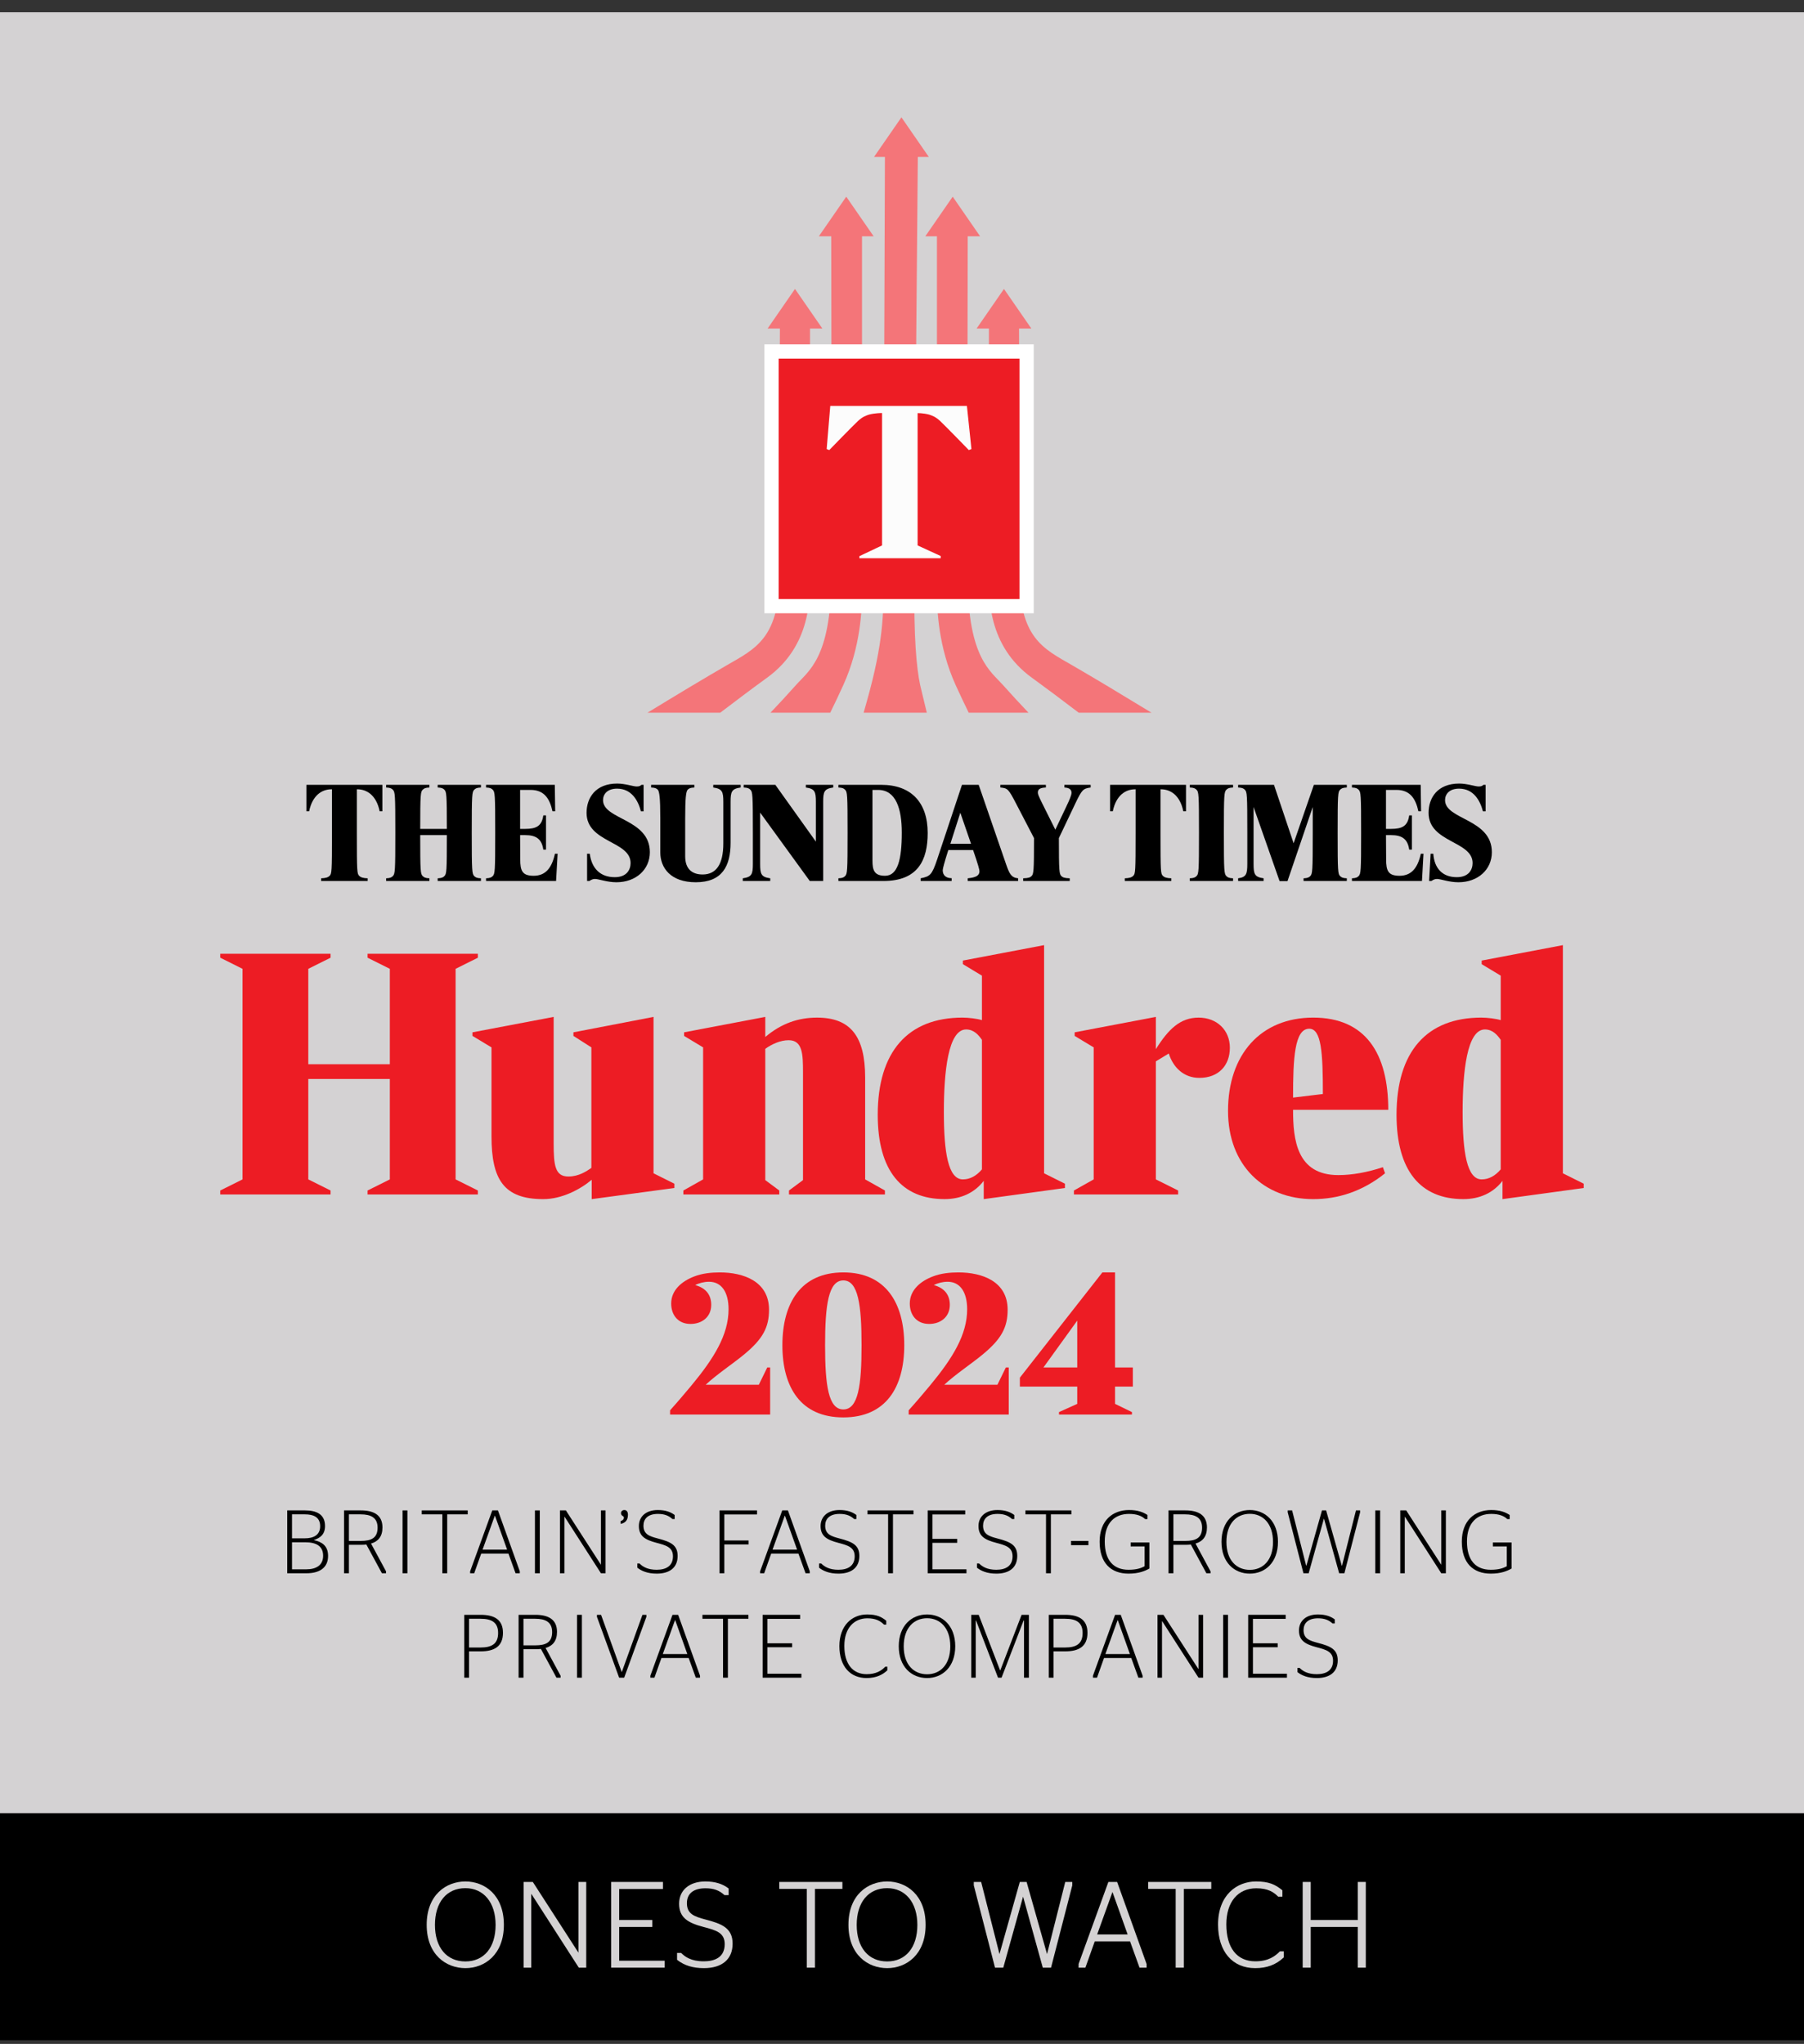 <svg width="113" height="128" viewBox="0 0 113 128" fill="none" xmlns="http://www.w3.org/2000/svg">
<rect x="0" y="0" width="113" height="128" fill="#333333" stroke="none"/>
<g clip-path="url(#clip0_2285_18204)">
<path d="M113 0.767H0V113.564H113V0.767Z" fill="#D4D2D3"/>
<path d="M113 113.562H0V127.767H113V113.562Z" fill="black"/>
<path d="M61.945 36.039C61.945 37.383 61.85 40.426 64.636 42.443C65.462 43.041 66.493 43.814 67.568 44.632H72.125C70.333 43.538 68.564 42.474 67.194 41.682C65.329 40.605 63.806 39.958 63.851 35.748C63.891 32.002 63.842 22.601 63.831 20.575H64.602L62.887 18.095L61.172 20.575H61.945V36.039Z" fill="#F47579"/>
<path fill-rule="evenodd" clip-rule="evenodd" d="M58.887 34.723H53.869V34.595L55.269 33.931V25.768H55.258C55.258 25.768 54.844 25.764 54.465 25.863C54.282 25.925 54.073 25.99 53.789 26.253C53.502 26.515 52.012 28.052 52.012 28.052L51.852 27.989L52.074 25.33H60.502L60.782 27.989L60.621 28.052C60.621 28.052 59.13 26.515 58.845 26.253C58.56 25.99 58.352 25.925 58.169 25.863C57.788 25.764 57.461 25.774 57.461 25.774L57.461 25.78V33.931L58.883 34.585L58.887 34.723Z" fill="white"/>
<path d="M45.116 44.632C46.19 43.814 47.221 43.041 48.047 42.443C50.833 40.426 50.739 37.383 50.739 36.039V20.575H51.512L49.797 18.095L48.082 20.575H48.852C48.841 22.601 48.792 32.002 48.832 35.748C48.877 39.958 47.354 40.605 45.49 41.682C44.119 42.474 42.35 43.538 40.559 44.632H45.116Z" fill="#F47579"/>
<path d="M49.868 42.891C49.323 43.502 48.785 44.084 48.262 44.632H52.005C52.275 44.084 52.552 43.502 52.829 42.891C53.905 40.517 53.995 38.189 53.995 37.114V14.797H54.723L53.008 12.317L51.293 14.797H52.067C52.075 17.819 52.106 32.038 52.066 36.352C52.021 41.189 50.648 42.015 49.868 42.891Z" fill="#F47579"/>
<path d="M54.31 43.877C54.237 44.137 54.166 44.388 54.098 44.632H58.053C57.9 43.98 57.776 43.464 57.72 43.25C57.495 42.399 57.271 40.831 57.271 37.517C57.271 34.475 57.46 13.288 57.491 9.827H58.178L56.464 7.347L54.749 9.827H55.43C55.418 13.317 55.342 34.804 55.342 36.532C55.342 38.413 55.342 40.204 54.31 43.877Z" fill="#F47579"/>
<path d="M58.689 37.114C58.689 38.189 58.779 40.517 59.855 42.891C60.132 43.502 60.409 44.084 60.679 44.632H64.422C63.899 44.084 63.361 43.502 62.816 42.891C62.036 42.015 60.663 41.189 60.618 36.352C60.578 32.038 60.609 17.819 60.617 14.797H61.391L59.676 12.317L57.961 14.797H58.689V37.114Z" fill="#F47579"/>
<path d="M64.304 22.013H48.328V37.959H64.304V22.013Z" fill="#ED1C24"/>
<path d="M63.859 37.514H48.775V22.458H63.859V37.514ZM64.751 21.567H47.883V38.405H64.751V21.567Z" fill="white"/>
<path fill-rule="evenodd" clip-rule="evenodd" d="M58.925 34.961H53.83V34.831L55.251 34.157V25.867H55.24C55.24 25.867 54.82 25.863 54.435 25.964C54.249 26.026 54.038 26.093 53.748 26.36C53.458 26.626 51.944 28.186 51.944 28.186L51.781 28.122L52.007 25.423H60.566L60.849 28.122L60.686 28.186C60.686 28.186 59.172 26.626 58.883 26.36C58.594 26.093 58.382 26.026 58.197 25.964C57.81 25.863 57.477 25.873 57.477 25.873L57.478 25.879V34.157L58.922 34.821L58.925 34.961Z" fill="#FCFCFC"/>
<path d="M23.782 50.809C23.574 49.797 22.975 49.429 22.376 49.429H22.352V52.181C22.352 54.606 22.368 54.71 22.496 54.846C22.6 54.95 22.752 54.997 23.03 55.004V55.172H20.114V55.004C20.394 54.997 20.546 54.95 20.65 54.846C20.778 54.71 20.794 54.606 20.794 52.181V49.429H20.77C20.171 49.429 19.571 49.797 19.363 50.809H19.195V49.15H23.951V50.809H23.782Z" fill="black"/>
<path d="M27.416 55.172V55.004C27.672 54.997 27.76 54.941 27.832 54.87C27.976 54.725 27.991 54.59 27.991 52.3H26.322C26.322 54.59 26.338 54.725 26.481 54.87C26.553 54.941 26.641 54.997 26.897 55.004V55.172H24.188V55.004C24.444 54.997 24.531 54.941 24.603 54.87C24.747 54.725 24.763 54.582 24.763 52.157C24.763 49.732 24.747 49.596 24.603 49.453C24.531 49.382 24.444 49.326 24.188 49.318V49.15H26.897V49.318C26.641 49.326 26.553 49.382 26.481 49.453C26.345 49.588 26.322 49.715 26.322 51.91H27.991C27.991 49.715 27.967 49.588 27.832 49.453C27.76 49.382 27.672 49.326 27.416 49.318V49.15H30.125V49.318C29.869 49.326 29.781 49.382 29.709 49.453C29.567 49.596 29.55 49.732 29.55 52.157C29.55 54.582 29.567 54.725 29.709 54.87C29.781 54.941 29.869 54.997 30.125 55.004V55.172H27.416Z" fill="black"/>
<path d="M34.832 55.172H30.445V55.004C30.701 54.997 30.788 54.941 30.86 54.87C31.004 54.725 31.02 54.582 31.02 52.157C31.02 49.732 31.004 49.596 30.86 49.453C30.788 49.382 30.701 49.326 30.445 49.318V49.15H34.752L34.776 50.809H34.608C34.432 49.996 34.073 49.469 33.234 49.469H32.579V51.91H32.89C33.594 51.91 33.937 51.735 34.033 51.065H34.201V53.21H34.033C33.937 52.548 33.594 52.3 32.89 52.3H32.579C32.579 52.3 32.587 53.593 32.587 53.818C32.587 54.534 32.714 54.846 33.426 54.846C34.185 54.846 34.568 54.342 34.76 53.466H34.928L34.832 55.172Z" fill="black"/>
<path d="M38.612 55.252C38.021 55.252 37.502 55.045 37.269 55.045C37.15 55.045 37.046 55.085 36.918 55.172H36.774V53.466H36.942C37.062 54.39 37.605 54.934 38.508 54.934C39.26 54.934 39.499 54.463 39.499 54.049C39.499 52.652 36.742 52.78 36.742 50.905C36.742 49.972 37.294 49.071 38.66 49.071C39.164 49.071 39.667 49.254 39.874 49.254C40.018 49.254 40.099 49.23 40.178 49.151H40.314V50.81H40.146C39.979 50.163 39.579 49.389 38.652 49.389C38.045 49.389 37.773 49.733 37.773 50.108C37.773 51.344 40.706 51.264 40.706 53.37C40.706 54.455 39.834 55.252 38.612 55.252Z" fill="black"/>
<path d="M45.763 50.219V52.779C45.763 54.239 45.236 55.252 43.582 55.252C42.016 55.252 41.36 54.359 41.36 53.378V51.217C41.36 49.996 41.305 49.557 41.2 49.453C41.129 49.382 41.041 49.326 40.785 49.318V49.15H43.493V49.318C43.237 49.326 43.15 49.382 43.078 49.453C42.967 49.565 42.919 49.987 42.919 51.272V53.625C42.919 54.398 43.326 54.765 44.013 54.765C44.86 54.765 45.308 54.127 45.308 52.819V50.219C45.308 49.581 45.243 49.398 44.677 49.318V49.15H46.395V49.318C45.827 49.398 45.763 49.581 45.763 50.219Z" fill="black"/>
<path d="M51.562 50.219V55.172H50.723L47.614 50.889V54.103C47.614 54.742 47.679 54.925 48.246 55.004V55.172H46.527V55.004C47.095 54.925 47.159 54.742 47.159 54.103V52.157C47.159 49.731 47.143 49.596 46.999 49.453C46.928 49.382 46.839 49.326 46.583 49.318V49.15H48.566L51.106 52.708V50.219C51.106 49.581 51.043 49.398 50.476 49.318V49.15H52.193V49.318C51.626 49.398 51.562 49.581 51.562 50.219Z" fill="black"/>
<path d="M55.336 55.172H52.516V55.004C52.772 54.997 52.86 54.941 52.931 54.87C53.075 54.725 53.091 54.582 53.091 52.157C53.091 49.731 53.075 49.596 52.931 49.453C52.86 49.382 52.772 49.326 52.516 49.318V49.15H55.201C57.078 49.15 58.109 50.258 58.109 52.166C58.109 53.865 57.502 55.172 55.336 55.172ZM55.002 49.469H54.65V53.888C54.65 54.486 54.753 54.846 55.44 54.846C56.232 54.846 56.487 53.833 56.487 52.142C56.487 50.657 56.127 49.469 55.002 49.469Z" fill="black"/>
<path d="M60.617 55.172V55.004C61.104 54.958 61.352 54.846 61.352 54.565C61.352 54.462 61.272 54.16 60.953 53.234H59.402C59.162 53.976 59.051 54.407 59.051 54.495C59.051 54.812 59.251 54.997 59.61 54.997V55.172H57.668V55.004C58.267 54.885 58.378 54.782 58.699 53.833L60.257 49.15H61.304L63.029 54.152C63.23 54.725 63.35 54.966 63.773 55.004V55.172H60.617ZM60.153 50.897L59.53 52.843H60.824L60.153 50.897Z" fill="black"/>
<path d="M67.366 50.299L66.327 52.485C66.327 54.599 66.351 54.732 66.487 54.87C66.56 54.941 66.671 54.997 67.006 55.004V55.172H64.09V55.004C64.433 54.997 64.538 54.941 64.609 54.87C64.746 54.732 64.769 54.599 64.769 52.485L63.682 50.395C63.163 49.389 63.123 49.365 62.66 49.318V49.15H65.512V49.318C65.153 49.333 65.009 49.421 65.009 49.636C65.009 49.732 65.049 49.843 65.296 50.339L66.104 51.958L66.783 50.53C66.998 50.075 67.118 49.804 67.118 49.644C67.118 49.477 67.014 49.333 66.671 49.318V49.15H68.317V49.318C67.838 49.382 67.765 49.469 67.366 50.299Z" fill="black"/>
<path d="M74.122 50.809C73.914 49.797 73.315 49.429 72.715 49.429H72.692V52.181C72.692 54.606 72.707 54.71 72.835 54.846C72.938 54.95 73.091 54.997 73.37 55.004V55.172H70.454V55.004C70.734 54.997 70.886 54.95 70.989 54.846C71.117 54.71 71.133 54.606 71.133 52.181V49.429H71.109C70.51 49.429 69.911 49.797 69.703 50.809H69.535V49.15H74.289V50.809H74.122Z" fill="black"/>
<path d="M74.527 55.172V55.004C74.784 54.997 74.872 54.941 74.944 54.87C75.088 54.725 75.103 54.582 75.103 52.157C75.103 49.732 75.088 49.596 74.944 49.453C74.872 49.382 74.784 49.326 74.527 49.318V49.15H77.237V49.318C76.981 49.326 76.894 49.382 76.822 49.453C76.678 49.596 76.661 49.732 76.661 52.157C76.661 54.582 76.678 54.725 76.822 54.87C76.894 54.941 76.981 54.997 77.237 55.004V55.172H74.527Z" fill="black"/>
<path d="M81.654 55.172V55.004C81.91 54.997 81.997 54.941 82.069 54.87C82.212 54.725 82.229 54.582 82.229 52.157V50.538L80.647 55.18H80.151L78.522 50.538V54.104C78.522 54.742 78.585 54.925 79.152 55.004V55.172H77.555V55.004C78.058 54.934 78.13 54.742 78.13 54.104V52.157C78.13 49.732 78.114 49.596 77.971 49.453C77.898 49.382 77.81 49.326 77.555 49.318V49.15H79.8L81.03 52.81L82.3 49.15H84.362V49.318C84.107 49.326 84.019 49.382 83.947 49.453C83.803 49.596 83.788 49.732 83.788 52.157C83.788 54.582 83.803 54.725 83.947 54.87C84.019 54.941 84.107 54.997 84.362 55.004V55.172H81.654Z" fill="black"/>
<path d="M89.07 55.172H84.684V55.004C84.939 54.997 85.027 54.941 85.098 54.87C85.243 54.725 85.259 54.582 85.259 52.157C85.259 49.732 85.243 49.596 85.098 49.453C85.027 49.382 84.939 49.326 84.684 49.318V49.15H88.99L89.014 50.809H88.847C88.67 49.996 88.312 49.469 87.473 49.469H86.816V51.91H87.129C87.831 51.91 88.175 51.735 88.271 51.065H88.439V53.21H88.271C88.175 52.548 87.831 52.3 87.129 52.3H86.816C86.816 52.3 86.825 53.593 86.825 53.818C86.825 54.534 86.953 54.846 87.663 54.846C88.422 54.846 88.806 54.342 88.999 53.466H89.165L89.07 55.172Z" fill="black"/>
<path d="M91.354 55.252C90.762 55.252 90.243 55.045 90.012 55.045C89.892 55.045 89.788 55.085 89.661 55.172H89.516L89.612 53.466H89.78C89.844 54.375 90.347 54.934 91.25 54.934C92.001 54.934 92.242 54.463 92.242 54.049C92.242 52.652 89.484 52.78 89.484 50.905C89.484 49.972 90.036 49.071 91.403 49.071C91.905 49.071 92.409 49.254 92.617 49.254C92.76 49.254 92.84 49.23 92.92 49.151H93.056V50.81H92.889C92.72 50.163 92.321 49.389 91.394 49.389C90.787 49.389 90.516 49.733 90.516 50.108C90.516 51.344 93.448 51.264 93.448 53.37C93.448 54.455 92.578 55.252 91.354 55.252Z" fill="black"/>
<path d="M23.024 74.556L24.419 73.86V67.57H19.311V73.86L20.706 74.556V74.803H13.797V74.556L15.192 73.86V60.673L13.797 59.977V59.73H20.706V59.977L19.311 60.673V66.649H24.419V60.673L23.024 59.977V59.73H29.933V59.977L28.538 60.673V73.86L29.933 74.556V74.803H23.024V74.556Z" fill="#ED1C24"/>
<path d="M37.065 75.096V73.883C36.345 74.489 35.198 75.096 34.027 75.096C31.552 75.096 30.787 73.86 30.787 71.164V65.593L29.594 64.874V64.65L34.68 63.684V71.614C34.68 72.984 34.77 73.68 35.603 73.68C36.255 73.68 36.75 73.344 37.043 73.141V65.593L35.918 64.874V64.65L40.936 63.684V73.478L42.242 74.13V74.399L37.065 75.096Z" fill="#ED1C24"/>
<path d="M49.421 74.804V74.556L50.299 73.905V67.166C50.299 66.02 50.276 65.144 49.399 65.144C48.881 65.144 48.341 65.391 47.936 65.683V73.905L48.813 74.556V74.804H42.805V74.556L44.042 73.86V65.593L42.85 64.874V64.65L47.936 63.684V64.942C48.949 64.088 50.006 63.729 51.177 63.729C53.27 63.729 54.192 64.897 54.192 67.48V73.86L55.43 74.556V74.804H49.421Z" fill="#ED1C24"/>
<path d="M61.62 75.095V73.95C61.034 74.713 60.179 75.095 59.166 75.095C56.488 75.095 54.98 73.321 54.98 69.816C54.98 65.862 56.871 63.728 60.292 63.728C60.674 63.728 61.215 63.796 61.507 63.886V61.1L60.314 60.381V60.156L65.4 59.19V73.478L66.706 74.129V74.399L61.62 75.095ZM61.507 65.121C61.305 64.829 61.012 64.47 60.517 64.47C59.392 64.47 59.122 67.12 59.122 69.636C59.122 72.175 59.392 73.86 60.314 73.86C60.764 73.86 61.169 73.635 61.507 73.231V65.121Z" fill="#ED1C24"/>
<path d="M67.269 74.804V74.556L68.507 73.86V65.593L67.315 64.874V64.65L72.401 63.684V65.705C73.188 64.448 73.931 63.729 75.079 63.729C76.227 63.729 77.037 64.515 77.037 65.615C77.037 66.716 76.339 67.503 75.124 67.503C74.156 67.503 73.481 66.851 73.211 65.975L72.401 66.469V73.86L73.796 74.556V74.804H67.269Z" fill="#ED1C24"/>
<path d="M86.757 73.478C85.361 74.601 83.831 75.096 82.256 75.096C79.172 75.096 76.922 72.984 76.922 69.569C76.922 66.042 78.97 63.728 82.256 63.728C85.541 63.728 86.959 65.975 86.959 69.502H80.995C80.995 71.366 81.221 73.591 83.831 73.591C84.709 73.591 85.676 73.411 86.622 73.096L86.757 73.478ZM82.008 64.425C81.085 64.425 80.995 66.29 80.995 68.738L82.863 68.513C82.863 65.93 82.773 64.425 82.008 64.425Z" fill="#ED1C24"/>
<path d="M94.115 75.095V73.95C93.531 74.713 92.675 75.095 91.662 75.095C88.984 75.095 87.477 73.321 87.477 69.816C87.477 65.862 89.367 63.728 92.788 63.728C93.17 63.728 93.71 63.796 94.003 63.886V61.1L92.81 60.381V60.156L97.896 59.19V73.478L99.202 74.129V74.399L94.115 75.095ZM94.003 65.121C93.8 64.829 93.508 64.47 93.013 64.47C91.888 64.47 91.617 67.12 91.617 69.636C91.617 72.175 91.888 73.86 92.81 73.86C93.26 73.86 93.665 73.635 94.003 73.231V65.121Z" fill="#ED1C24"/>
<path d="M41.973 88.585V88.321C42.46 87.779 42.906 87.251 43.324 86.75C44.717 85.068 45.636 83.594 45.636 81.995C45.636 80.91 45.19 80.27 44.41 80.27C44.104 80.27 43.783 80.354 43.547 80.479C44.257 80.674 44.55 81.133 44.55 81.717C44.55 82.481 43.965 82.912 43.254 82.912C42.46 82.912 42.042 82.342 42.042 81.633C42.042 80.813 42.683 80.243 43.491 79.937C43.992 79.742 44.564 79.686 45.093 79.686C46.569 79.686 48.171 80.243 48.171 82.022C48.171 83.121 47.781 83.844 46.667 84.776C46.012 85.332 44.856 86.097 44.202 86.722H47.531L48.06 85.638H48.241V88.585H41.973Z" fill="#ED1C24"/>
<path d="M49.008 84.247C49.008 81.605 50.164 79.686 52.825 79.686C55.485 79.686 56.641 81.605 56.641 84.247C56.641 86.889 55.485 88.766 52.825 88.766C50.164 88.766 49.008 86.889 49.008 84.247ZM53.967 84.247C53.967 81.731 53.758 80.187 52.825 80.187C51.891 80.187 51.682 81.731 51.682 84.247C51.682 86.764 51.891 88.266 52.825 88.266C53.758 88.266 53.967 86.764 53.967 84.247Z" fill="#ED1C24"/>
<path d="M56.918 88.585V88.321C57.406 87.779 57.851 87.251 58.269 86.75C59.662 85.068 60.581 83.594 60.581 81.995C60.581 80.91 60.136 80.27 59.356 80.27C59.049 80.27 58.729 80.354 58.492 80.479C59.203 80.674 59.495 81.133 59.495 81.717C59.495 82.481 58.91 82.912 58.2 82.912C57.406 82.912 56.988 82.342 56.988 81.633C56.988 80.813 57.628 80.243 58.436 79.937C58.938 79.742 59.509 79.686 60.038 79.686C61.515 79.686 63.117 80.243 63.117 82.022C63.117 83.121 62.727 83.844 61.612 84.776C60.958 85.332 59.801 86.097 59.147 86.722H62.476L63.005 85.638H63.186V88.585H56.918Z" fill="#ED1C24"/>
<path d="M66.334 88.585V88.433L67.477 87.918V86.834H63.883V86.277L69.051 79.686H69.845V85.638H70.959V86.834H69.845V87.918L70.903 88.433V88.585H66.334ZM67.477 82.704L65.359 85.638H67.477V82.704Z" fill="#ED1C24"/>
<path d="M17.992 94.59H19.108C19.806 94.59 20.359 94.82 20.359 95.568C20.359 96.103 20.049 96.316 19.66 96.446V96.451C20.15 96.558 20.55 96.789 20.55 97.441C20.55 98.2 19.992 98.527 19.198 98.527H17.992V94.59ZM19.091 96.339C19.62 96.339 20.054 96.148 20.054 95.58C20.054 95 19.62 94.837 19.102 94.837H18.291V96.339H19.091ZM19.192 98.279C19.795 98.279 20.24 98.032 20.24 97.43C20.24 96.828 19.812 96.586 19.125 96.586H18.291V98.279H19.192Z" fill="black"/>
<path d="M22.948 96.727C22.841 96.738 22.723 96.744 22.604 96.744H21.855V98.527H21.551V94.59H22.604C23.404 94.59 23.957 94.871 23.957 95.658C23.957 96.226 23.686 96.536 23.241 96.665L24.182 98.409V98.527H23.923L22.948 96.727ZM21.855 96.502H22.593C23.252 96.502 23.652 96.322 23.652 95.67C23.652 95.034 23.218 94.837 22.593 94.837H21.855V96.502Z" fill="black"/>
<path d="M25.215 98.527V94.59H25.519V98.527H25.215Z" fill="black"/>
<path d="M27.708 98.527V94.837H26.418V94.59H29.297V94.837H28.012V98.527H27.708Z" fill="black"/>
<path d="M29.449 98.403L30.835 94.59H31.19L32.559 98.403V98.527H32.294L31.849 97.295H30.142L29.703 98.527H29.449V98.403ZM30.227 97.047H31.765L31.004 94.922H30.993L30.227 97.047Z" fill="black"/>
<path d="M33.508 98.527V94.59H33.812V98.527H33.508Z" fill="black"/>
<path d="M35.074 94.59H35.446L37.638 97.987H37.643V94.59H37.931V98.527H37.643L35.367 94.989H35.356V98.527H35.074V94.59Z" fill="black"/>
<path d="M38.871 95.259C38.995 95.231 39.08 95.147 39.08 95.045C39.08 94.978 39.035 94.956 38.984 94.927C38.928 94.882 38.899 94.837 38.899 94.753C38.899 94.646 38.989 94.567 39.108 94.567C39.226 94.567 39.333 94.646 39.333 94.86C39.333 95.214 39.158 95.383 38.871 95.433V95.259Z" fill="black"/>
<path d="M39.922 98.178V97.914H40.057C40.266 98.122 40.575 98.307 41.133 98.307C41.736 98.307 42.153 98.06 42.153 97.464C42.153 96.885 41.697 96.772 41.128 96.62C40.423 96.435 40.018 96.21 40.018 95.569C40.018 95.001 40.435 94.567 41.206 94.567C41.702 94.567 42.018 94.697 42.26 94.877V95.13H42.119C41.911 94.939 41.651 94.809 41.212 94.809C40.57 94.809 40.305 95.13 40.305 95.546C40.305 96.086 40.677 96.21 41.212 96.35C42.007 96.558 42.446 96.755 42.446 97.441C42.446 98.206 41.905 98.549 41.139 98.549C40.553 98.549 40.181 98.38 39.922 98.178Z" fill="black"/>
<path d="M45.07 98.527V94.59H47.42V94.843H45.369V96.474H46.89V96.721H45.369V98.527H45.07Z" fill="black"/>
<path d="M47.613 98.403L48.999 94.59H49.354L50.723 98.403V98.527H50.459L50.013 97.295H48.306L47.867 98.527H47.613V98.403ZM48.391 97.047H49.929L49.168 94.922H49.157L48.391 97.047Z" fill="black"/>
<path d="M51.305 98.178V97.914H51.44C51.648 98.122 51.958 98.307 52.516 98.307C53.119 98.307 53.536 98.06 53.536 97.464C53.536 96.885 53.08 96.772 52.51 96.62C51.806 96.435 51.401 96.21 51.401 95.569C51.401 95.001 51.817 94.567 52.589 94.567C53.085 94.567 53.401 94.697 53.643 94.877V95.13H53.502C53.294 94.939 53.034 94.809 52.595 94.809C51.953 94.809 51.688 95.13 51.688 95.546C51.688 96.086 52.06 96.21 52.595 96.35C53.389 96.558 53.829 96.755 53.829 97.441C53.829 98.206 53.288 98.549 52.522 98.549C51.936 98.549 51.564 98.38 51.305 98.178Z" fill="black"/>
<path d="M55.63 98.527V94.837H54.34V94.59H57.219V94.837H55.934V98.527H55.63Z" fill="black"/>
<path d="M58.109 94.59H60.459V94.843H58.408V96.373H59.957V96.62H58.408V98.279H60.538V98.527H58.109V94.59Z" fill="black"/>
<path d="M61.195 98.178V97.914H61.331C61.539 98.122 61.849 98.307 62.407 98.307C63.01 98.307 63.426 98.06 63.426 97.464C63.426 96.885 62.97 96.772 62.401 96.62C61.697 96.435 61.291 96.21 61.291 95.569C61.291 95.001 61.708 94.567 62.48 94.567C62.976 94.567 63.291 94.697 63.533 94.877V95.13H63.392C63.184 94.939 62.925 94.809 62.485 94.809C61.843 94.809 61.578 95.13 61.578 95.546C61.578 96.086 61.95 96.21 62.485 96.35C63.28 96.558 63.719 96.755 63.719 97.441C63.719 98.206 63.179 98.549 62.412 98.549C61.826 98.549 61.454 98.38 61.195 98.178Z" fill="black"/>
<path d="M65.521 98.527V94.837H64.231V94.59H67.109V94.837H65.825V98.527H65.521Z" fill="black"/>
<path d="M67.09 96.502H68.177V96.766H67.09V96.502Z" fill="black"/>
<path d="M68.879 96.547C68.879 95.22 69.696 94.567 70.721 94.567C71.273 94.567 71.611 94.702 71.876 94.877V95.135H71.73C71.527 94.939 71.211 94.809 70.721 94.809C69.848 94.809 69.2 95.349 69.2 96.536C69.2 97.722 69.752 98.307 70.693 98.307C71.206 98.307 71.482 98.201 71.696 98.088V96.845H70.823V96.598H71.995V98.229C71.724 98.386 71.33 98.549 70.693 98.549C69.583 98.549 68.879 97.88 68.879 96.547Z" fill="black"/>
<path d="M74.593 96.727C74.486 96.738 74.367 96.744 74.249 96.744H73.5V98.527H73.195V94.59H74.249C75.049 94.59 75.601 94.871 75.601 95.658C75.601 96.226 75.331 96.536 74.886 96.665L75.827 98.409V98.527H75.567L74.593 96.727ZM73.5 96.502H74.238C74.897 96.502 75.297 96.322 75.297 95.67C75.297 95.034 74.863 94.837 74.238 94.837H73.5V96.502Z" fill="black"/>
<path d="M76.512 96.558C76.512 95.27 77.317 94.567 78.287 94.567C79.244 94.567 80.05 95.27 80.05 96.558C80.05 97.852 79.244 98.549 78.287 98.549C77.317 98.549 76.512 97.852 76.512 96.558ZM79.74 96.564C79.74 95.411 79.104 94.804 78.287 94.804C77.458 94.804 76.822 95.411 76.822 96.564C76.822 97.717 77.458 98.313 78.287 98.313C79.103 98.313 79.74 97.717 79.74 96.564Z" fill="black"/>
<path d="M80.66 94.708V94.59H80.936L81.815 98.049H81.832L82.807 94.59H83.066L84.046 98.049H84.063L84.936 94.59H85.196V94.708L84.21 98.527H83.883L82.936 95.113H82.925L81.973 98.527H81.646L80.66 94.708Z" fill="black"/>
<path d="M86.144 98.527V94.59H86.449V98.527H86.144Z" fill="black"/>
<path d="M87.711 94.59H88.083L90.274 97.987H90.28V94.59H90.567V98.527H90.28L88.004 94.989H87.993V98.527H87.711V94.59Z" fill="black"/>
<path d="M91.566 96.547C91.566 95.22 92.383 94.567 93.409 94.567C93.961 94.567 94.299 94.702 94.564 94.877V95.135H94.417C94.214 94.939 93.899 94.809 93.409 94.809C92.535 94.809 91.888 95.349 91.888 96.536C91.888 97.722 92.44 98.307 93.381 98.307C93.893 98.307 94.169 98.201 94.383 98.088V96.845H93.51V96.598H94.682V98.229C94.412 98.386 94.017 98.549 93.381 98.549C92.271 98.549 91.566 97.88 91.566 96.547Z" fill="black"/>
<path d="M29.082 101.129H30.108C30.953 101.129 31.505 101.421 31.505 102.254C31.505 103.103 30.975 103.418 30.102 103.418H29.381V105.066H29.082V101.129ZM29.381 103.176H30.102C30.812 103.176 31.201 102.94 31.201 102.265C31.201 101.59 30.778 101.376 30.102 101.376H29.381V103.176Z" fill="black"/>
<path d="M33.882 103.266C33.775 103.277 33.656 103.283 33.538 103.283H32.789V105.066H32.484V101.129H33.538C34.338 101.129 34.89 101.41 34.89 102.197C34.89 102.765 34.62 103.075 34.175 103.204L35.116 104.948V105.066H34.856L33.882 103.266ZM32.789 103.041H33.527C34.186 103.041 34.586 102.861 34.586 102.209C34.586 101.573 34.152 101.376 33.527 101.376H32.789V103.041Z" fill="black"/>
<path d="M36.145 105.066V101.129H36.449V105.066H36.145Z" fill="black"/>
<path d="M37.391 101.253V101.129H37.65L38.94 104.706H38.951L40.242 101.129H40.489V101.253L39.098 105.066H38.782L37.391 101.253Z" fill="black"/>
<path d="M40.738 104.942L42.124 101.129H42.479L43.848 104.942V105.066H43.584L43.138 103.834H41.431L40.992 105.066H40.738V104.942ZM41.516 103.587H43.054L42.293 101.461H42.282L41.516 103.587Z" fill="black"/>
<path d="M45.29 105.066V101.376H44V101.129H46.879V101.376H45.594V105.066H45.29Z" fill="black"/>
<path d="M47.77 101.129H50.119V101.382H48.068V102.912H49.617V103.159H48.068V104.818H50.198V105.066H47.77V101.129Z" fill="black"/>
<path d="M52.578 103.086C52.578 101.793 53.373 101.106 54.313 101.106C54.939 101.106 55.22 101.264 55.514 101.5V101.742H55.373C55.153 101.523 54.877 101.348 54.33 101.348C53.513 101.348 52.888 101.939 52.888 103.075C52.888 104.233 53.434 104.846 54.285 104.846C54.877 104.846 55.209 104.627 55.451 104.38H55.581V104.605C55.311 104.858 54.922 105.088 54.28 105.088C53.277 105.088 52.578 104.38 52.578 103.086Z" fill="black"/>
<path d="M56.297 103.097C56.297 101.809 57.103 101.106 58.072 101.106C59.029 101.106 59.835 101.809 59.835 103.097C59.835 104.391 59.029 105.088 58.072 105.088C57.103 105.088 56.297 104.391 56.297 103.097ZM59.525 103.103C59.525 101.95 58.889 101.343 58.072 101.343C57.243 101.343 56.607 101.95 56.607 103.103C56.607 104.256 57.243 104.852 58.072 104.852C58.889 104.852 59.525 104.256 59.525 103.103Z" fill="black"/>
<path d="M60.836 101.129H61.304L62.645 104.61H62.656L63.991 101.129H64.448V105.066H64.143V101.489H64.115L62.735 105.066H62.515L61.14 101.489H61.118V105.066H60.836V101.129Z" fill="black"/>
<path d="M65.695 101.129H66.721C67.566 101.129 68.118 101.421 68.118 102.254C68.118 103.103 67.588 103.418 66.715 103.418H65.994V105.066H65.695V101.129ZM65.994 103.176H66.715C67.425 103.176 67.814 102.94 67.814 102.265C67.814 101.59 67.391 101.376 66.715 101.376H65.994V103.176Z" fill="black"/>
<path d="M68.461 104.942L69.847 101.129H70.202L71.571 104.942V105.066H71.306L70.861 103.834H69.154L68.715 105.066H68.461V104.942ZM69.239 103.587H70.776L70.016 101.461H70.005L69.239 103.587Z" fill="black"/>
<path d="M72.504 101.129H72.876L75.067 104.526H75.073V101.129H75.36V105.066H75.073L72.797 101.528H72.786V105.066H72.504V101.129Z" fill="black"/>
<path d="M76.617 105.066V101.129H76.921V105.066H76.617Z" fill="black"/>
<path d="M78.184 101.129H80.533V101.382H78.482V102.912H80.032V103.159H78.482V104.818H80.612V105.066H78.184V101.129Z" fill="black"/>
<path d="M81.269 104.717V104.453H81.405C81.613 104.661 81.923 104.846 82.481 104.846C83.084 104.846 83.501 104.599 83.501 104.003C83.501 103.424 83.044 103.311 82.475 103.159C81.771 102.974 81.365 102.749 81.365 102.108C81.365 101.54 81.782 101.106 82.554 101.106C83.05 101.106 83.366 101.236 83.608 101.416V101.669H83.467C83.258 101.478 82.999 101.348 82.56 101.348C81.918 101.348 81.653 101.669 81.653 102.085C81.653 102.625 82.025 102.749 82.56 102.889C83.354 103.097 83.794 103.294 83.794 103.98C83.794 104.745 83.253 105.088 82.487 105.088C81.901 105.088 81.529 104.919 81.269 104.717Z" fill="black"/>
<path d="M29.152 123.256C27.945 123.256 26.727 122.417 26.727 120.542C26.727 118.666 27.945 117.827 29.152 117.827C30.352 117.827 31.562 118.666 31.562 120.542C31.562 122.417 30.352 123.256 29.152 123.256ZM29.152 118.247C27.976 118.247 27.245 119.129 27.245 120.549C27.245 121.96 27.976 122.836 29.152 122.836C30.319 122.836 31.044 121.96 31.044 120.549C31.044 119.151 30.301 118.247 29.152 118.247Z" fill="#D4D2D3"/>
<path d="M36.721 123.226H36.256L33.278 118.598V123.226H32.797V117.857H33.375L33.39 117.881L36.232 122.286V117.857H36.721V123.226Z" fill="#D4D2D3"/>
<path d="M41.633 123.226H38.281V117.857H41.527V118.3H38.785V120.241H40.857V120.677H38.785V122.791H41.633V123.226Z" fill="#D4D2D3"/>
<path d="M44.09 123.256C43.41 123.256 42.867 123.09 42.43 122.749L42.41 122.733V122.302H42.665L42.68 122.317C42.9 122.537 43.285 122.828 44.082 122.828C44.68 122.828 45.394 122.642 45.394 121.752C45.394 121.03 44.849 120.885 44.096 120.684L44.061 120.675C43.097 120.421 42.538 120.101 42.538 119.218C42.538 118.373 43.183 117.827 44.18 117.827C44.773 117.827 45.231 117.962 45.62 118.251L45.641 118.267V118.684H45.38L45.365 118.67C45.048 118.379 44.696 118.255 44.188 118.255C43.439 118.255 43.027 118.586 43.027 119.188C43.027 119.856 43.471 120.021 44.201 120.213C45.19 120.472 45.89 120.732 45.89 121.722C45.89 122.697 45.234 123.256 44.09 123.256Z" fill="#D4D2D3"/>
<path d="M51.049 123.226H50.538V118.293H48.812V117.857H52.767V118.293H51.049V123.226Z" fill="#D4D2D3"/>
<path d="M55.57 123.256C54.363 123.256 53.145 122.417 53.145 120.542C53.145 118.666 54.363 117.827 55.57 117.827C56.77 117.827 57.98 118.666 57.98 120.542C57.98 122.417 56.77 123.256 55.57 123.256ZM55.57 118.247C54.394 118.247 53.663 119.129 53.663 120.549C53.663 121.96 54.394 122.836 55.57 122.836C56.737 122.836 57.462 121.96 57.462 120.549C57.462 119.151 56.719 118.247 55.57 118.247Z" fill="#D4D2D3"/>
<path d="M65.835 123.226H65.318L65.308 123.188L64.084 118.777L62.844 123.226H62.326L60.996 118.068V117.857H61.458L62.606 122.375L63.879 117.857H64.305L64.316 117.895L65.585 122.375L66.726 117.857H67.166L67.164 118.081L65.835 123.226Z" fill="#D4D2D3"/>
<path d="M71.822 123.226H71.379L70.784 121.579H68.574L67.987 123.226H67.559L67.562 122.991L69.427 117.857H69.976L69.988 117.892L71.822 122.999V123.226ZM68.725 121.144H70.633L69.683 118.487L68.725 121.144Z" fill="#D4D2D3"/>
<path d="M74.155 123.226H73.643V118.293H71.918V117.857H75.872V118.293H74.155V123.226Z" fill="#D4D2D3"/>
<path d="M78.624 123.256C77.189 123.256 76.297 122.21 76.297 120.527C76.297 118.662 77.489 117.827 78.67 117.827C79.485 117.827 79.874 118.016 80.307 118.365L80.327 118.381V118.781H80.064L80.049 118.766C79.783 118.501 79.435 118.255 78.692 118.255C77.535 118.255 76.816 119.12 76.816 120.512C76.816 121.984 77.478 122.828 78.632 122.828C79.453 122.828 79.877 122.503 80.154 122.22L80.17 122.204H80.417V122.58L80.401 122.595C79.919 123.046 79.354 123.256 78.624 123.256Z" fill="#D4D2D3"/>
<path d="M85.552 123.226H85.048V120.677H82.102V123.226H81.598V117.857H82.102V120.241H85.048V117.857H85.552V123.226Z" fill="#D4D2D3"/>
</g>
<defs>
<clipPath id="clip0_2285_18204">
<rect width="113" height="127" fill="white" transform="translate(0 0.767)"/>
</clipPath>
</defs>
</svg>

